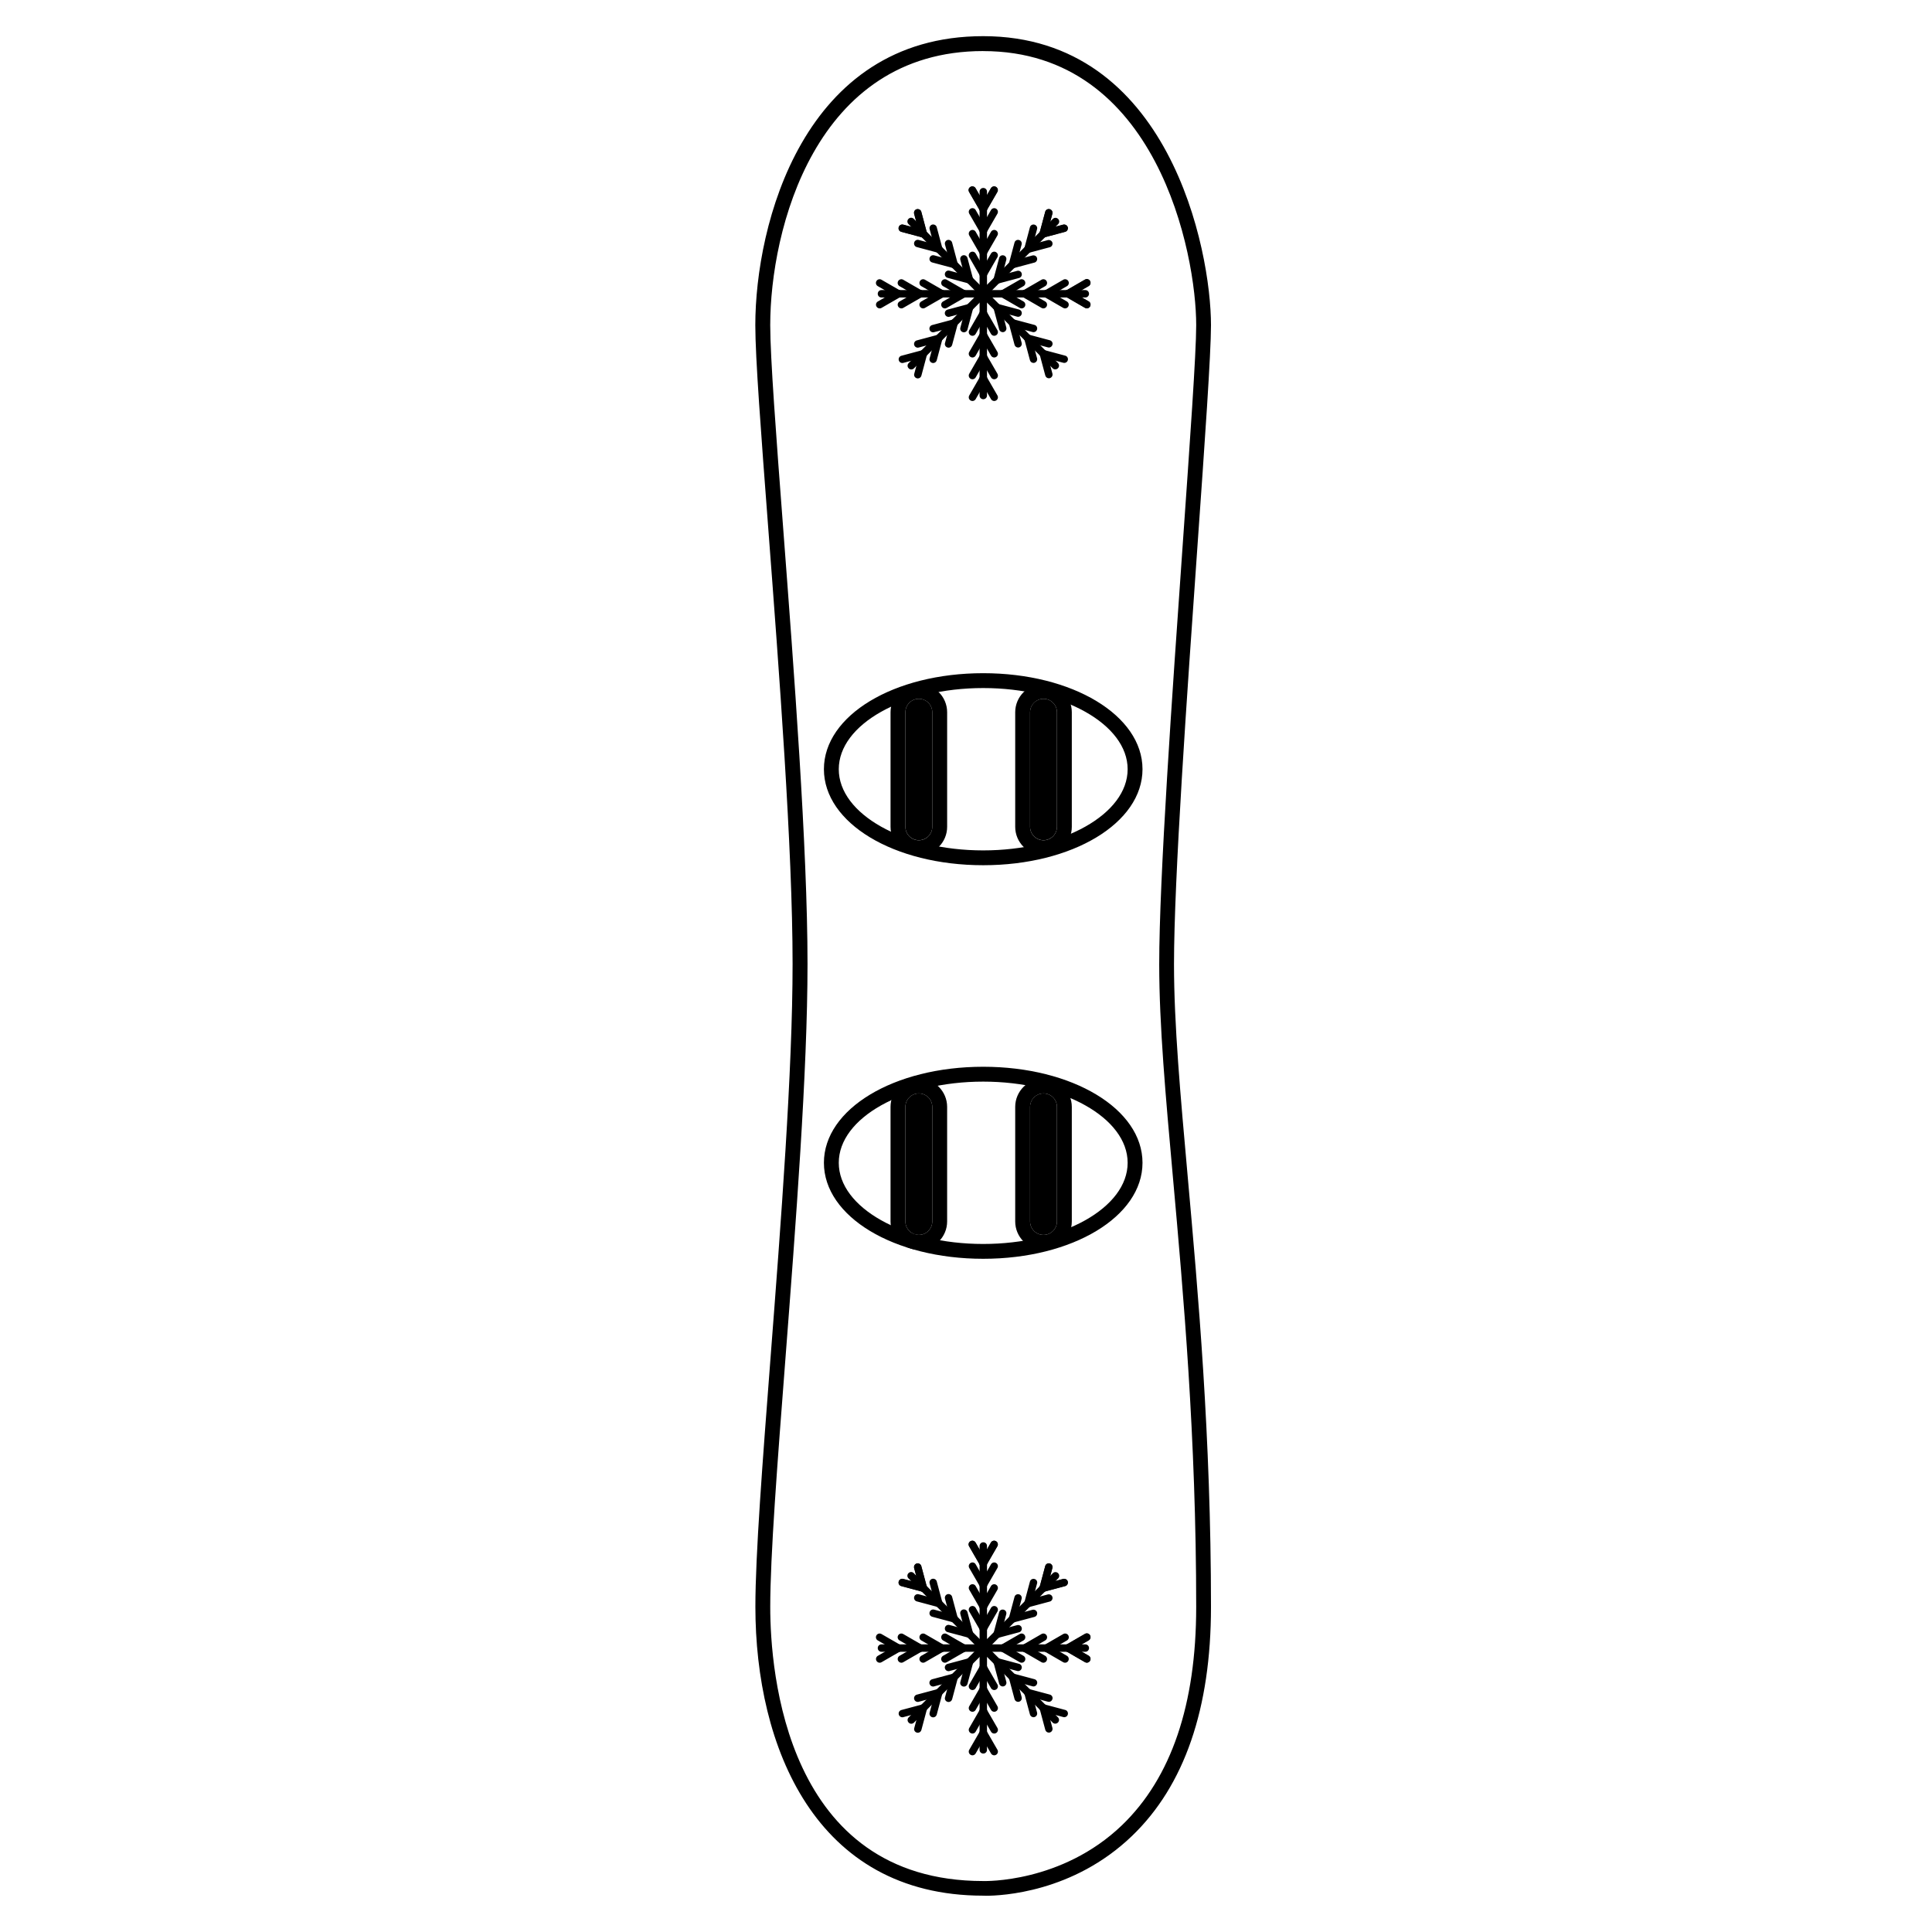 <?xml version="1.0" encoding="UTF-8"?>
<!-- Uploaded to: SVG Repo, www.svgrepo.com, Generator: SVG Repo Mixer Tools -->
<svg fill="#000000" width="800px" height="800px" version="1.1" viewBox="144 144 512 512" xmlns="http://www.w3.org/2000/svg">
 <g>
  <path d="m405.27 646.39c-0.375 0-0.629 0-0.746-0.02-44.496-0.02-60.34-39.559-60.34-76.574 0-13.656 1.871-38.023 4.035-66.223 2.734-35.562 5.824-75.848 5.824-104.15 0-30.484-3.582-77.617-6.453-115.48-1.91-25.211-3.426-45.105-3.426-53.785 0-26.488 12.613-76.574 60.379-76.574 49.297 0 60.379 56.699 60.379 76.574 0 7.617-1.652 31.211-3.582 58.527-2.773 39.32-6.219 88.246-6.219 110.86 0 15.805 1.691 34.598 3.641 56.363 2.734 30.602 6.16 68.684 6.16 113.91 0 26.961-7.047 47.391-20.918 60.715-15.609 15.016-34.621 15.863-38.734 15.863zm-0.711-488.86c-44.652 0-56.441 47.508-56.441 72.641 0 8.52 1.574 29.363 3.406 53.492 2.875 37.941 6.477 85.156 6.477 115.8 0 28.457-3.109 68.84-5.844 104.46-2.164 28.121-4.035 52.406-4.035 65.93 0 17.043 4.074 72.641 56.441 72.641h0.078c0.195 0 20.664 0.609 36.703-14.801 13.047-12.555 19.66-32 19.66-57.84 0-45.047-3.406-83.031-6.141-113.55-1.969-21.863-3.66-40.738-3.66-56.719 0-22.75 3.445-71.754 6.219-111.13 1.91-27.258 3.582-50.773 3.582-58.254 0.02-18.875-10.352-72.66-56.445-72.66z"/>
  <path d="m404.56 430.64c21.137 0 38.277 9.625 38.277 21.512 0 11.887-17.141 21.512-38.277 21.512s-38.277-9.625-38.277-21.512c0-11.887 17.145-21.512 38.277-21.512m0-3.938c-23.676 0-42.215 11.18-42.215 25.445 0 14.27 18.539 25.445 42.215 25.445s42.215-11.18 42.215-25.445c0-14.266-18.539-25.445-42.215-25.445z"/>
  <path d="m404.56 326.34c21.137 0 38.277 9.625 38.277 21.512 0 11.887-17.141 21.512-38.277 21.512s-38.277-9.625-38.277-21.512c0-11.887 17.145-21.512 38.277-21.512m0-3.938c-23.676 0-42.215 11.18-42.215 25.445 0 14.27 18.539 25.445 42.215 25.445s42.215-11.18 42.215-25.445-18.539-25.445-42.215-25.445z"/>
  <path d="m387.5 366.66c-1.969 0-3.562-1.594-3.562-3.562l0.004-30.348c0-1.969 1.594-3.562 3.562-3.562s3.562 1.594 3.562 3.562v30.367c-0.004 1.949-1.598 3.543-3.566 3.543z"/>
  <path d="m387.5 329.19c1.969 0 3.562 1.594 3.562 3.562v30.367c0 1.969-1.594 3.562-3.562 3.562s-3.562-1.594-3.562-3.562l0.004-30.371c0-1.965 1.594-3.559 3.559-3.559m0-3.938c-4.133 0-7.5 3.367-7.5 7.5v30.367c0 4.133 3.367 7.5 7.5 7.5s7.5-3.367 7.5-7.5v-30.371c0-4.133-3.367-7.496-7.5-7.496z"/>
  <path d="m420.54 366.66c-1.969 0-3.562-1.594-3.562-3.562v-30.348c0-1.969 1.594-3.562 3.562-3.562s3.562 1.594 3.562 3.562v30.367c0 1.949-1.594 3.543-3.562 3.543z"/>
  <path d="m420.54 329.19c1.969 0 3.562 1.594 3.562 3.562v30.367c0 1.969-1.594 3.562-3.562 3.562s-3.562-1.594-3.562-3.562v-30.371c0.023-1.965 1.617-3.559 3.562-3.559m0-3.938c-4.133 0-7.5 3.367-7.5 7.5v30.367c0 4.133 3.367 7.5 7.5 7.5 4.133 0 7.5-3.367 7.5-7.5v-30.371c0-4.133-3.367-7.496-7.5-7.496z"/>
  <path d="m387.5 471.26c-1.969 0-3.562-1.594-3.562-3.562v-30.367c0-1.969 1.594-3.562 3.562-3.562s3.562 1.594 3.562 3.562v30.367c0 1.965-1.594 3.562-3.562 3.562z"/>
  <path d="m387.5 433.77c1.969 0 3.562 1.594 3.562 3.562v30.367c0 1.969-1.594 3.562-3.562 3.562s-3.562-1.594-3.562-3.562v-30.367c0.004-1.969 1.598-3.562 3.562-3.562m0-3.938c-4.133 0-7.5 3.367-7.5 7.5v30.367c0 4.133 3.367 7.5 7.5 7.5s7.5-3.367 7.5-7.5v-30.367c0-4.133-3.367-7.5-7.5-7.5z"/>
  <path d="m420.54 471.26c-1.969 0-3.562-1.594-3.562-3.562v-30.367c0-1.969 1.594-3.562 3.562-3.562s3.562 1.594 3.562 3.562v30.367c0 1.965-1.594 3.562-3.562 3.562z"/>
  <path d="m420.54 433.77c1.969 0 3.562 1.594 3.562 3.562v30.367c0 1.969-1.594 3.562-3.562 3.562s-3.562-1.594-3.562-3.562v-30.367c0.023-1.969 1.617-3.562 3.562-3.562m0-3.938c-4.133 0-7.5 3.367-7.5 7.5v30.367c0 4.133 3.367 7.5 7.5 7.5 4.133 0 7.5-3.367 7.5-7.5v-30.367c0-4.133-3.367-7.5-7.5-7.5z"/>
  <path d="m431.62 222.84h-54.023c-0.551 0-0.984-0.434-0.984-0.984s0.434-0.984 0.984-0.984h54.023c0.551 0 0.984 0.434 0.984 0.984s-0.453 0.984-0.984 0.984z"/>
  <path d="m432.02 225.69c-0.156 0-0.336-0.039-0.492-0.137l-5.019-2.894c-0.473-0.277-0.629-0.867-0.355-1.34 0.277-0.473 0.867-0.629 1.34-0.355l5.019 2.894c0.473 0.277 0.629 0.867 0.355 1.34-0.18 0.316-0.516 0.492-0.848 0.492z"/>
  <path d="m427 222.8c-0.336 0-0.668-0.176-0.848-0.492-0.277-0.473-0.117-1.062 0.355-1.34l5.019-2.894c0.473-0.277 1.062-0.117 1.34 0.355 0.277 0.473 0.117 1.062-0.355 1.34l-5.019 2.894c-0.137 0.098-0.316 0.137-0.492 0.137z"/>
  <path d="m394.41 225.73c-0.336 0-0.668-0.176-0.848-0.492-0.277-0.473-0.117-1.062 0.355-1.34l5.019-2.894c0.473-0.277 1.062-0.117 1.34 0.355s0.117 1.062-0.355 1.34l-5.019 2.894c-0.16 0.098-0.316 0.137-0.492 0.137z"/>
  <path d="m399.43 222.86c-0.156 0-0.336-0.039-0.492-0.137l-5.019-2.894c-0.473-0.277-0.629-0.867-0.355-1.34 0.277-0.473 0.867-0.629 1.34-0.355l5.019 2.894c0.473 0.277 0.629 0.867 0.355 1.34-0.18 0.312-0.516 0.492-0.848 0.492z"/>
  <path d="m388.64 225.73c-0.336 0-0.668-0.176-0.848-0.492-0.277-0.473-0.117-1.062 0.355-1.34l5.019-2.894c0.473-0.277 1.062-0.117 1.34 0.355 0.277 0.473 0.117 1.062-0.355 1.34l-5.019 2.894c-0.16 0.098-0.316 0.137-0.492 0.137z"/>
  <path d="m393.66 222.86c-0.156 0-0.336-0.039-0.492-0.137l-5.019-2.894c-0.473-0.277-0.629-0.867-0.355-1.34 0.277-0.473 0.867-0.629 1.34-0.355l5.019 2.894c0.473 0.277 0.629 0.867 0.355 1.34-0.176 0.312-0.512 0.492-0.848 0.492z"/>
  <path d="m382.88 225.73c-0.336 0-0.668-0.176-0.848-0.492-0.277-0.473-0.117-1.062 0.355-1.34l5.019-2.894c0.473-0.277 1.062-0.117 1.34 0.355 0.277 0.473 0.117 1.062-0.355 1.34l-5.019 2.894c-0.156 0.098-0.312 0.137-0.492 0.137z"/>
  <path d="m387.89 222.86c-0.156 0-0.336-0.039-0.492-0.137l-5.019-2.894c-0.473-0.277-0.629-0.867-0.355-1.34 0.277-0.473 0.867-0.629 1.34-0.355l5.019 2.894c0.473 0.277 0.629 0.867 0.355 1.34-0.18 0.312-0.512 0.492-0.848 0.492z"/>
  <path d="m377.13 225.73c-0.336 0-0.668-0.176-0.848-0.492-0.277-0.473-0.117-1.062 0.355-1.34l5.019-2.894c0.473-0.277 1.062-0.117 1.34 0.355s0.117 1.062-0.355 1.34l-5.019 2.894c-0.156 0.098-0.332 0.137-0.492 0.137z"/>
  <path d="m382.13 222.86c-0.156 0-0.336-0.039-0.492-0.137l-5.019-2.894c-0.473-0.277-0.629-0.867-0.355-1.34 0.277-0.473 0.867-0.629 1.34-0.355l5.019 2.894c0.473 0.277 0.629 0.867 0.355 1.34-0.18 0.312-0.512 0.492-0.848 0.492z"/>
  <path d="m414.74 225.73c-0.156 0-0.336-0.039-0.492-0.137l-5.019-2.894c-0.473-0.277-0.629-0.867-0.355-1.34 0.277-0.473 0.867-0.629 1.34-0.355l5.019 2.894c0.473 0.277 0.629 0.867 0.355 1.34-0.18 0.316-0.512 0.492-0.848 0.492z"/>
  <path d="m409.72 222.86c-0.336 0-0.668-0.176-0.848-0.492-0.277-0.473-0.117-1.062 0.355-1.34l5.019-2.894c0.473-0.277 1.062-0.117 1.34 0.355 0.277 0.473 0.117 1.062-0.355 1.34l-5.019 2.894c-0.156 0.098-0.332 0.137-0.492 0.137z"/>
  <path d="m420.5 225.73c-0.156 0-0.336-0.039-0.492-0.137l-5.019-2.894c-0.473-0.277-0.629-0.867-0.355-1.34 0.277-0.473 0.887-0.629 1.34-0.355l5.019 2.894c0.473 0.277 0.629 0.867 0.355 1.34-0.176 0.316-0.512 0.492-0.848 0.492z"/>
  <path d="m415.49 222.86c-0.336 0-0.668-0.176-0.848-0.492-0.277-0.473-0.117-1.062 0.355-1.34l5.019-2.894c0.473-0.277 1.062-0.117 1.34 0.355 0.277 0.473 0.117 1.062-0.355 1.34l-5.019 2.894c-0.16 0.098-0.336 0.137-0.492 0.137z"/>
  <path d="m426.25 225.73c-0.156 0-0.336-0.039-0.492-0.137l-5.019-2.894c-0.473-0.277-0.629-0.867-0.355-1.34 0.277-0.473 0.867-0.629 1.34-0.355l5.019 2.894c0.473 0.277 0.629 0.867 0.355 1.34-0.176 0.316-0.492 0.492-0.848 0.492z"/>
  <path d="m421.25 222.86c-0.336 0-0.668-0.176-0.848-0.492-0.277-0.473-0.117-1.062 0.355-1.34l5.019-2.894c0.473-0.277 1.062-0.117 1.34 0.355 0.277 0.473 0.117 1.062-0.355 1.34l-5.019 2.894c-0.16 0.098-0.336 0.137-0.492 0.137z"/>
  <path d="m432.02 225.73c-0.156 0-0.336-0.039-0.492-0.137l-5.019-2.894c-0.473-0.277-0.629-0.867-0.355-1.34 0.277-0.473 0.867-0.629 1.34-0.355l5.019 2.894c0.473 0.277 0.629 0.867 0.355 1.34-0.18 0.316-0.516 0.492-0.848 0.492z"/>
  <path d="m427 222.86c-0.336 0-0.668-0.176-0.848-0.492-0.277-0.473-0.117-1.062 0.355-1.34l5.019-2.894c0.473-0.277 1.062-0.117 1.34 0.355 0.277 0.473 0.117 1.062-0.355 1.34l-5.019 2.894c-0.137 0.098-0.316 0.137-0.492 0.137z"/>
  <path d="m385.5 241.91c-0.254 0-0.512-0.098-0.688-0.297-0.395-0.395-0.395-1.004 0-1.398l38.199-38.199c0.395-0.395 1.004-0.395 1.398 0s0.395 1.004 0 1.398l-38.199 38.199c-0.199 0.195-0.457 0.297-0.711 0.297z"/>
  <path d="m420.41 206.94c-0.434 0-0.828-0.297-0.945-0.727-0.137-0.531 0.176-1.062 0.688-1.199l5.59-1.496c0.512-0.117 1.062 0.176 1.199 0.688 0.137 0.531-0.176 1.062-0.688 1.199l-5.59 1.496c-0.078 0.02-0.156 0.039-0.254 0.039z"/>
  <path d="m420.43 206.94c-0.078 0-0.176-0.02-0.254-0.039-0.531-0.137-0.828-0.688-0.688-1.199l1.496-5.59c0.137-0.531 0.668-0.828 1.199-0.688 0.531 0.137 0.828 0.688 0.688 1.199l-1.496 5.59c-0.117 0.449-0.512 0.727-0.945 0.727z"/>
  <path d="m399.45 232.07c-0.078 0-0.176-0.02-0.254-0.039-0.531-0.137-0.848-0.688-0.688-1.199l1.492-5.594c0.137-0.531 0.688-0.828 1.199-0.688 0.531 0.137 0.848 0.688 0.688 1.199l-1.496 5.59c-0.117 0.434-0.512 0.73-0.941 0.73z"/>
  <path d="m395.36 227.98c-0.434 0-0.828-0.297-0.945-0.727-0.137-0.531 0.176-1.062 0.688-1.199l5.59-1.496c0.512-0.137 1.062 0.176 1.199 0.688 0.137 0.531-0.176 1.062-0.688 1.199l-5.59 1.496c-0.078 0.039-0.156 0.039-0.254 0.039z"/>
  <path d="m395.38 236.14c-0.078 0-0.176-0.02-0.254-0.039-0.531-0.137-0.848-0.688-0.688-1.199l1.496-5.59c0.137-0.531 0.688-0.828 1.199-0.688 0.531 0.137 0.848 0.688 0.688 1.199l-1.496 5.59c-0.121 0.434-0.512 0.727-0.945 0.727z"/>
  <path d="m391.28 232.07c-0.434 0-0.828-0.297-0.945-0.727-0.137-0.531 0.176-1.062 0.688-1.199l5.59-1.496c0.531-0.137 1.062 0.176 1.199 0.688 0.137 0.531-0.176 1.062-0.688 1.199l-5.59 1.496c-0.078 0.02-0.156 0.039-0.254 0.039z"/>
  <path d="m391.3 240.21c-0.078 0-0.176-0.02-0.254-0.039-0.531-0.137-0.828-0.688-0.688-1.199l1.496-5.59c0.137-0.531 0.688-0.828 1.199-0.688 0.531 0.137 0.828 0.688 0.688 1.199l-1.496 5.59c-0.121 0.434-0.512 0.727-0.945 0.727z"/>
  <path d="m387.21 236.14c-0.434 0-0.828-0.297-0.945-0.727-0.137-0.531 0.176-1.062 0.688-1.199l5.59-1.496c0.531-0.137 1.062 0.176 1.199 0.688 0.137 0.531-0.176 1.062-0.688 1.199l-5.59 1.496c-0.078 0.02-0.156 0.039-0.254 0.039z"/>
  <path d="m387.23 244.29c-0.078 0-0.176-0.02-0.254-0.039-0.531-0.137-0.848-0.688-0.688-1.199l1.496-5.59c0.137-0.531 0.688-0.828 1.199-0.688 0.531 0.137 0.848 0.688 0.688 1.199l-1.496 5.59c-0.121 0.434-0.512 0.727-0.945 0.727z"/>
  <path d="m383.13 240.21c-0.434 0-0.828-0.297-0.945-0.727-0.137-0.531 0.176-1.062 0.688-1.199l5.59-1.496c0.531-0.137 1.062 0.176 1.199 0.688 0.137 0.531-0.176 1.062-0.688 1.199l-5.59 1.496c-0.078 0.02-0.156 0.039-0.254 0.039z"/>
  <path d="m408.23 219.2c-0.434 0-0.828-0.297-0.945-0.727-0.137-0.531 0.176-1.062 0.688-1.199l5.59-1.496c0.531-0.137 1.062 0.176 1.199 0.688 0.137 0.531-0.176 1.062-0.688 1.199l-5.59 1.496c-0.078 0.02-0.176 0.039-0.254 0.039z"/>
  <path d="m408.23 219.2c-0.078 0-0.176-0.02-0.254-0.039-0.531-0.137-0.828-0.688-0.688-1.199l1.496-5.59c0.137-0.531 0.668-0.828 1.199-0.688 0.531 0.137 0.828 0.688 0.688 1.199l-1.496 5.59c-0.102 0.449-0.496 0.727-0.945 0.727z"/>
  <path d="m412.3 215.12c-0.434 0-0.828-0.297-0.945-0.727-0.137-0.531 0.176-1.062 0.688-1.199l5.59-1.496c0.531-0.117 1.062 0.176 1.199 0.688 0.137 0.531-0.176 1.062-0.688 1.199l-5.59 1.496c-0.074 0.02-0.172 0.039-0.254 0.039z"/>
  <path d="m412.3 215.12c-0.078 0-0.176-0.02-0.254-0.039-0.531-0.137-0.828-0.688-0.688-1.199l1.496-5.59c0.137-0.531 0.668-0.828 1.199-0.688 0.531 0.137 0.828 0.688 0.688 1.199l-1.496 5.59c-0.098 0.449-0.492 0.727-0.945 0.727z"/>
  <path d="m416.37 211.05c-0.434 0-0.828-0.297-0.945-0.727-0.137-0.531 0.176-1.062 0.688-1.199l5.59-1.496c0.512-0.117 1.062 0.176 1.199 0.688 0.137 0.531-0.176 1.062-0.688 1.199l-5.59 1.496c-0.074 0.02-0.176 0.039-0.254 0.039z"/>
  <path d="m416.39 211.05c-0.078 0-0.176-0.02-0.254-0.039-0.531-0.137-0.848-0.688-0.688-1.199l1.496-5.59c0.137-0.531 0.688-0.828 1.199-0.688 0.531 0.137 0.848 0.688 0.688 1.199l-1.496 5.59c-0.117 0.449-0.512 0.727-0.945 0.727z"/>
  <path d="m420.45 206.98c-0.434 0-0.828-0.297-0.945-0.727-0.137-0.531 0.176-1.062 0.688-1.199l5.59-1.496c0.531-0.137 1.062 0.176 1.199 0.688 0.137 0.531-0.176 1.062-0.688 1.199l-5.59 1.496c-0.074 0.02-0.176 0.039-0.254 0.039z"/>
  <path d="m420.46 206.98c-0.078 0-0.176-0.02-0.254-0.039-0.531-0.137-0.828-0.688-0.688-1.199l1.496-5.59c0.137-0.531 0.668-0.828 1.199-0.688 0.531 0.137 0.828 0.688 0.688 1.199l-1.496 5.59c-0.117 0.449-0.512 0.727-0.945 0.727z"/>
  <path d="m423.65 241.89c-0.254 0-0.512-0.098-0.688-0.297l-38.199-38.199c-0.395-0.395-0.395-1.004 0-1.398 0.395-0.395 1.004-0.395 1.398 0l38.199 38.199c0.395 0.395 0.395 1.004 0 1.398-0.199 0.195-0.453 0.297-0.711 0.297z"/>
  <path d="m388.68 206.98c-0.434 0-0.828-0.297-0.945-0.727l-1.496-5.59c-0.137-0.531 0.176-1.062 0.688-1.199 0.531-0.117 1.062 0.176 1.199 0.688l1.496 5.59c0.137 0.531-0.176 1.062-0.688 1.199-0.078 0.039-0.176 0.039-0.254 0.039z"/>
  <path d="m388.68 206.98c-0.078 0-0.176-0.02-0.254-0.039l-5.59-1.496c-0.531-0.137-0.828-0.688-0.688-1.199 0.137-0.531 0.688-0.828 1.199-0.688l5.59 1.496c0.531 0.137 0.828 0.688 0.688 1.199-0.102 0.43-0.492 0.727-0.945 0.727z"/>
  <path d="m413.81 227.96c-0.078 0-0.176-0.02-0.254-0.039l-5.59-1.496c-0.531-0.137-0.828-0.688-0.688-1.199 0.137-0.531 0.668-0.828 1.199-0.688l5.59 1.496c0.531 0.137 0.828 0.688 0.688 1.199-0.117 0.43-0.512 0.727-0.945 0.727z"/>
  <path d="m409.74 232.03c-0.434 0-0.828-0.297-0.945-0.727l-1.496-5.59c-0.137-0.531 0.176-1.062 0.688-1.199 0.531-0.137 1.062 0.176 1.199 0.688l1.496 5.59c0.137 0.531-0.176 1.062-0.688 1.199-0.094 0.039-0.172 0.039-0.254 0.039z"/>
  <path d="m417.89 232.03c-0.078 0-0.176-0.02-0.254-0.039l-5.59-1.496c-0.531-0.137-0.828-0.688-0.688-1.199 0.137-0.531 0.688-0.828 1.199-0.688l5.59 1.496c0.531 0.137 0.828 0.688 0.688 1.199-0.117 0.434-0.512 0.727-0.945 0.727z"/>
  <path d="m413.81 236.1c-0.434 0-0.828-0.297-0.945-0.727l-1.496-5.59c-0.137-0.531 0.176-1.062 0.688-1.199 0.531-0.117 1.062 0.176 1.199 0.688l1.496 5.59c0.137 0.531-0.176 1.062-0.688 1.199-0.094 0.039-0.172 0.039-0.254 0.039z"/>
  <path d="m421.96 236.1c-0.078 0-0.176-0.02-0.254-0.039l-5.59-1.496c-0.531-0.137-0.848-0.688-0.688-1.199 0.137-0.531 0.688-0.828 1.199-0.688l5.59 1.496c0.531 0.137 0.848 0.688 0.688 1.199-0.117 0.434-0.512 0.727-0.945 0.727z"/>
  <path d="m417.89 240.18c-0.434 0-0.828-0.297-0.945-0.727l-1.496-5.59c-0.137-0.531 0.176-1.062 0.688-1.199 0.512-0.137 1.062 0.176 1.199 0.688l1.496 5.59c0.137 0.531-0.176 1.062-0.688 1.199-0.094 0.039-0.176 0.039-0.254 0.039z"/>
  <path d="m426.04 240.18c-0.078 0-0.176-0.02-0.254-0.039l-5.59-1.496c-0.531-0.137-0.828-0.688-0.688-1.199 0.137-0.531 0.688-0.828 1.199-0.688l5.59 1.496c0.531 0.137 0.828 0.688 0.688 1.199-0.098 0.434-0.512 0.727-0.945 0.727z"/>
  <path d="m421.96 244.25c-0.434 0-0.828-0.297-0.945-0.727l-1.496-5.59c-0.137-0.531 0.176-1.062 0.688-1.199 0.531-0.137 1.062 0.176 1.199 0.688l1.496 5.59c0.137 0.531-0.176 1.062-0.688 1.199-0.098 0.039-0.176 0.039-0.254 0.039z"/>
  <path d="m400.94 219.18c-0.434 0-0.828-0.297-0.945-0.727l-1.496-5.59c-0.137-0.531 0.176-1.062 0.688-1.199 0.512-0.137 1.062 0.176 1.199 0.688l1.496 5.59c0.137 0.531-0.176 1.062-0.688 1.199-0.074 0.02-0.172 0.039-0.254 0.039z"/>
  <path d="m400.96 219.16c-0.078 0-0.176-0.02-0.254-0.039l-5.59-1.496c-0.531-0.137-0.828-0.688-0.688-1.199 0.137-0.531 0.668-0.828 1.199-0.688l5.59 1.496c0.531 0.137 0.828 0.688 0.688 1.199-0.117 0.43-0.512 0.727-0.945 0.727z"/>
  <path d="m396.87 215.11c-0.434 0-0.828-0.297-0.945-0.727l-1.496-5.59c-0.137-0.531 0.176-1.062 0.688-1.199 0.512-0.117 1.062 0.176 1.199 0.688l1.496 5.59c0.137 0.531-0.176 1.062-0.688 1.199-0.078 0.02-0.176 0.039-0.254 0.039z"/>
  <path d="m396.89 215.09c-0.078 0-0.176-0.02-0.254-0.039l-5.59-1.496c-0.531-0.137-0.848-0.688-0.688-1.199 0.137-0.531 0.688-0.828 1.199-0.688l5.59 1.496c0.531 0.137 0.848 0.688 0.688 1.199-0.121 0.43-0.516 0.727-0.945 0.727z"/>
  <path d="m392.8 211.03c-0.434 0-0.828-0.297-0.945-0.727l-1.496-5.59c-0.137-0.531 0.176-1.062 0.688-1.199 0.531-0.117 1.062 0.176 1.199 0.688l1.496 5.59c0.137 0.531-0.176 1.062-0.688 1.199-0.078 0.02-0.176 0.039-0.254 0.039z"/>
  <path d="m392.8 211.01c-0.078 0-0.176-0.02-0.254-0.039l-5.59-1.496c-0.531-0.137-0.828-0.688-0.688-1.199 0.137-0.531 0.688-0.828 1.199-0.688l5.59 1.496c0.531 0.137 0.828 0.688 0.688 1.199-0.102 0.43-0.512 0.727-0.945 0.727z"/>
  <path d="m388.72 206.94c-0.434 0-0.828-0.297-0.945-0.727l-1.496-5.59c-0.137-0.531 0.176-1.062 0.688-1.199 0.512-0.117 1.062 0.176 1.199 0.688l1.496 5.59c0.137 0.531-0.176 1.062-0.688 1.199-0.098 0.039-0.176 0.039-0.254 0.039z"/>
  <path d="m388.72 206.94c-0.078 0-0.176-0.02-0.254-0.039l-5.59-1.496c-0.531-0.137-0.848-0.688-0.688-1.199 0.137-0.531 0.688-0.828 1.199-0.688l5.59 1.496c0.531 0.137 0.848 0.688 0.688 1.199-0.102 0.43-0.512 0.727-0.945 0.727z"/>
  <path d="m404.58 249.8c-0.551 0-0.984-0.434-0.984-0.984l0.004-54.023c0-0.551 0.434-0.984 0.984-0.984 0.551 0 0.984 0.434 0.984 0.984v54.023c-0.004 0.551-0.434 0.984-0.988 0.984z"/>
  <path d="m404.54 200.38c-0.156 0-0.336-0.039-0.492-0.137-0.473-0.277-0.629-0.867-0.355-1.34l2.894-5.019c0.277-0.473 0.867-0.629 1.34-0.355 0.473 0.277 0.629 0.867 0.355 1.34l-2.894 5.019c-0.176 0.316-0.512 0.492-0.848 0.492z"/>
  <path d="m404.54 200.38c-0.336 0-0.668-0.176-0.848-0.492l-2.894-5.019c-0.277-0.473-0.117-1.062 0.355-1.34s1.062-0.117 1.34 0.355l2.894 5.019c0.277 0.473 0.117 1.062-0.355 1.34-0.137 0.098-0.312 0.137-0.492 0.137z"/>
  <path d="m407.48 232.99c-0.336 0-0.668-0.176-0.848-0.492l-2.894-5.019c-0.277-0.473-0.117-1.062 0.355-1.34s1.062-0.117 1.34 0.355l2.894 5.019c0.277 0.473 0.117 1.062-0.355 1.34-0.156 0.078-0.316 0.137-0.492 0.137z"/>
  <path d="m401.71 232.99c-0.156 0-0.336-0.039-0.492-0.137-0.473-0.277-0.629-0.867-0.355-1.34l2.894-5.019c0.277-0.473 0.867-0.629 1.34-0.355 0.473 0.277 0.629 0.867 0.355 1.34l-2.894 5.019c-0.18 0.316-0.512 0.492-0.848 0.492z"/>
  <path d="m407.48 238.74c-0.336 0-0.668-0.176-0.848-0.492l-2.894-5.019c-0.277-0.473-0.117-1.062 0.355-1.34 0.473-0.277 1.062-0.117 1.34 0.355l2.894 5.019c0.277 0.473 0.117 1.062-0.355 1.34-0.156 0.098-0.316 0.137-0.492 0.137z"/>
  <path d="m401.71 238.74c-0.156 0-0.336-0.039-0.492-0.137-0.473-0.277-0.629-0.867-0.355-1.34l2.894-5.019c0.277-0.473 0.867-0.629 1.34-0.355 0.473 0.277 0.629 0.867 0.355 1.34l-2.894 5.019c-0.18 0.316-0.512 0.492-0.848 0.492z"/>
  <path d="m407.48 244.51c-0.336 0-0.668-0.176-0.848-0.492l-2.894-5.019c-0.277-0.473-0.117-1.062 0.355-1.34s1.062-0.117 1.34 0.355l2.894 5.019c0.277 0.473 0.117 1.062-0.355 1.34-0.156 0.098-0.316 0.137-0.492 0.137z"/>
  <path d="m401.71 244.51c-0.156 0-0.336-0.039-0.492-0.137-0.473-0.277-0.629-0.867-0.355-1.34l2.894-5.019c0.277-0.473 0.867-0.629 1.34-0.355 0.473 0.277 0.629 0.867 0.355 1.34l-2.894 5.019c-0.18 0.312-0.512 0.492-0.848 0.492z"/>
  <path d="m407.48 250.27c-0.336 0-0.668-0.176-0.848-0.492l-2.894-5.019c-0.277-0.473-0.117-1.062 0.355-1.34s1.062-0.117 1.34 0.355l2.894 5.019c0.277 0.473 0.117 1.062-0.355 1.34-0.156 0.098-0.316 0.137-0.492 0.137z"/>
  <path d="m401.71 250.27c-0.156 0-0.336-0.039-0.492-0.137-0.473-0.277-0.629-0.867-0.355-1.34l2.894-5.019c0.277-0.473 0.867-0.629 1.34-0.355 0.473 0.277 0.629 0.867 0.355 1.34l-2.894 5.019c-0.18 0.312-0.512 0.492-0.848 0.492z"/>
  <path d="m404.58 217.68c-0.156 0-0.336-0.039-0.492-0.137-0.473-0.277-0.629-0.867-0.355-1.34l2.894-5.019c0.277-0.473 0.887-0.629 1.34-0.355 0.473 0.277 0.629 0.867 0.355 1.34l-2.894 5.019c-0.176 0.312-0.512 0.492-0.848 0.492z"/>
  <path d="m404.61 217.68c-0.336 0-0.668-0.176-0.848-0.492l-2.894-5.019c-0.277-0.473-0.117-1.062 0.355-1.34 0.473-0.277 1.082-0.117 1.34 0.355l2.894 5.019c0.277 0.473 0.117 1.062-0.355 1.34-0.16 0.098-0.336 0.137-0.492 0.137z"/>
  <path d="m404.58 211.92c-0.156 0-0.336-0.039-0.492-0.137-0.473-0.277-0.629-0.867-0.355-1.34l2.894-5.019c0.277-0.473 0.887-0.629 1.34-0.355 0.473 0.277 0.629 0.867 0.355 1.34l-2.894 5.019c-0.176 0.312-0.512 0.492-0.848 0.492z"/>
  <path d="m404.61 211.92c-0.336 0-0.668-0.176-0.848-0.492l-2.894-5.019c-0.277-0.473-0.117-1.062 0.355-1.34s1.082-0.117 1.34 0.355l2.894 5.019c0.277 0.473 0.117 1.062-0.355 1.34-0.16 0.094-0.336 0.137-0.492 0.137z"/>
  <path d="m404.58 206.15c-0.156 0-0.336-0.039-0.492-0.137-0.473-0.277-0.629-0.867-0.355-1.34l2.894-5.019c0.277-0.473 0.887-0.629 1.34-0.355 0.473 0.277 0.629 0.867 0.355 1.34l-2.894 5.019c-0.176 0.316-0.512 0.492-0.848 0.492z"/>
  <path d="m404.61 206.15c-0.336 0-0.668-0.176-0.848-0.492l-2.894-5.019c-0.277-0.473-0.117-1.062 0.355-1.34s1.082-0.117 1.34 0.355l2.894 5.019c0.277 0.473 0.117 1.062-0.355 1.34-0.16 0.098-0.336 0.137-0.492 0.137z"/>
  <path d="m404.58 200.38c-0.156 0-0.336-0.039-0.492-0.137-0.473-0.277-0.629-0.867-0.355-1.34l2.894-5.019c0.277-0.473 0.887-0.629 1.34-0.355 0.473 0.277 0.629 0.867 0.355 1.34l-2.894 5.019c-0.176 0.316-0.512 0.492-0.848 0.492z"/>
  <path d="m404.61 200.38c-0.336 0-0.668-0.176-0.848-0.492l-2.894-5.019c-0.277-0.473-0.117-1.062 0.355-1.34s1.082-0.117 1.34 0.355l2.894 5.019c0.277 0.473 0.117 1.062-0.355 1.34-0.16 0.098-0.336 0.137-0.492 0.137z"/>
  <path d="m431.62 581.74h-54.023c-0.551 0-0.984-0.434-0.984-0.984 0-0.551 0.434-0.984 0.984-0.984h54.023c0.551 0 0.984 0.434 0.984 0.984 0 0.555-0.453 0.984-0.984 0.984z"/>
  <path d="m432.02 584.6c-0.156 0-0.336-0.039-0.492-0.137l-5.019-2.894c-0.473-0.277-0.629-0.867-0.355-1.34 0.277-0.473 0.867-0.629 1.34-0.355l5.019 2.894c0.473 0.277 0.629 0.867 0.355 1.34-0.18 0.316-0.516 0.492-0.848 0.492z"/>
  <path d="m427 581.7c-0.336 0-0.668-0.176-0.848-0.492-0.277-0.473-0.117-1.062 0.355-1.34l5.019-2.894c0.473-0.277 1.062-0.117 1.34 0.355 0.277 0.473 0.117 1.062-0.355 1.34l-5.019 2.894c-0.137 0.098-0.316 0.137-0.492 0.137z"/>
  <path d="m394.41 584.64c-0.336 0-0.668-0.176-0.848-0.492-0.277-0.473-0.117-1.062 0.355-1.34l5.019-2.894c0.473-0.277 1.062-0.117 1.34 0.355s0.117 1.062-0.355 1.34l-5.019 2.894c-0.16 0.098-0.316 0.137-0.492 0.137z"/>
  <path d="m399.43 581.76c-0.156 0-0.336-0.039-0.492-0.137l-5.019-2.894c-0.473-0.277-0.629-0.867-0.355-1.34 0.277-0.473 0.867-0.629 1.34-0.355l5.019 2.894c0.473 0.277 0.629 0.867 0.355 1.34-0.18 0.316-0.516 0.492-0.848 0.492z"/>
  <path d="m388.64 584.64c-0.336 0-0.668-0.176-0.848-0.492-0.277-0.473-0.117-1.062 0.355-1.34l5.019-2.894c0.473-0.277 1.062-0.117 1.34 0.355 0.277 0.473 0.117 1.062-0.355 1.34l-5.019 2.894c-0.16 0.098-0.316 0.137-0.492 0.137z"/>
  <path d="m393.66 581.76c-0.156 0-0.336-0.039-0.492-0.137l-5.019-2.894c-0.473-0.277-0.629-0.867-0.355-1.34 0.277-0.473 0.867-0.629 1.34-0.355l5.019 2.894c0.473 0.277 0.629 0.867 0.355 1.34-0.176 0.316-0.512 0.492-0.848 0.492z"/>
  <path d="m382.88 584.64c-0.336 0-0.668-0.176-0.848-0.492-0.277-0.473-0.117-1.062 0.355-1.34l5.019-2.894c0.473-0.277 1.062-0.117 1.34 0.355 0.277 0.473 0.117 1.062-0.355 1.34l-5.019 2.894c-0.156 0.098-0.312 0.137-0.492 0.137z"/>
  <path d="m387.89 581.76c-0.156 0-0.336-0.039-0.492-0.137l-5.019-2.894c-0.473-0.277-0.629-0.867-0.355-1.34 0.277-0.473 0.867-0.629 1.34-0.355l5.019 2.894c0.473 0.277 0.629 0.867 0.355 1.34-0.18 0.316-0.512 0.492-0.848 0.492z"/>
  <path d="m377.13 584.64c-0.336 0-0.668-0.176-0.848-0.492-0.277-0.473-0.117-1.062 0.355-1.34l5.019-2.894c0.473-0.277 1.062-0.117 1.34 0.355s0.117 1.062-0.355 1.34l-5.019 2.894c-0.156 0.098-0.332 0.137-0.492 0.137z"/>
  <path d="m382.13 581.76c-0.156 0-0.336-0.039-0.492-0.137l-5.019-2.894c-0.473-0.277-0.629-0.867-0.355-1.34 0.277-0.473 0.867-0.629 1.34-0.355l5.019 2.894c0.473 0.277 0.629 0.867 0.355 1.34-0.18 0.316-0.512 0.492-0.848 0.492z"/>
  <path d="m414.74 584.64c-0.156 0-0.336-0.039-0.492-0.137l-5.019-2.894c-0.473-0.277-0.629-0.867-0.355-1.34 0.277-0.473 0.867-0.629 1.34-0.355l5.019 2.894c0.473 0.277 0.629 0.867 0.355 1.34-0.18 0.316-0.512 0.492-0.848 0.492z"/>
  <path d="m409.72 581.76c-0.336 0-0.668-0.176-0.848-0.492-0.277-0.473-0.117-1.062 0.355-1.34l5.019-2.894c0.473-0.277 1.062-0.117 1.34 0.355 0.277 0.473 0.117 1.062-0.355 1.34l-5.019 2.894c-0.156 0.098-0.332 0.137-0.492 0.137z"/>
  <path d="m420.5 584.64c-0.156 0-0.336-0.039-0.492-0.137l-5.019-2.894c-0.473-0.277-0.629-0.867-0.355-1.34 0.277-0.473 0.887-0.629 1.34-0.355l5.019 2.894c0.473 0.277 0.629 0.867 0.355 1.34-0.176 0.316-0.512 0.492-0.848 0.492z"/>
  <path d="m415.49 581.76c-0.336 0-0.668-0.176-0.848-0.492-0.277-0.473-0.117-1.062 0.355-1.34l5.019-2.894c0.473-0.277 1.062-0.117 1.34 0.355 0.277 0.473 0.117 1.062-0.355 1.34l-5.019 2.894c-0.16 0.098-0.336 0.137-0.492 0.137z"/>
  <path d="m426.25 584.64c-0.156 0-0.336-0.039-0.492-0.137l-5.019-2.894c-0.473-0.277-0.629-0.867-0.355-1.34 0.277-0.473 0.867-0.629 1.34-0.355l5.019 2.894c0.473 0.277 0.629 0.867 0.355 1.34-0.176 0.316-0.492 0.492-0.848 0.492z"/>
  <path d="m421.25 581.76c-0.336 0-0.668-0.176-0.848-0.492-0.277-0.473-0.117-1.062 0.355-1.34l5.019-2.894c0.473-0.277 1.062-0.117 1.34 0.355s0.117 1.062-0.355 1.34l-5.019 2.894c-0.16 0.098-0.336 0.137-0.492 0.137z"/>
  <path d="m432.02 584.64c-0.156 0-0.336-0.039-0.492-0.137l-5.019-2.894c-0.473-0.277-0.629-0.867-0.355-1.34 0.277-0.473 0.867-0.629 1.34-0.355l5.019 2.894c0.473 0.277 0.629 0.867 0.355 1.34-0.18 0.316-0.516 0.492-0.848 0.492z"/>
  <path d="m427 581.76c-0.336 0-0.668-0.176-0.848-0.492-0.277-0.473-0.117-1.062 0.355-1.34l5.019-2.894c0.473-0.277 1.062-0.117 1.34 0.355 0.277 0.473 0.117 1.062-0.355 1.34l-5.019 2.894c-0.137 0.098-0.316 0.137-0.492 0.137z"/>
  <path d="m385.5 600.81c-0.254 0-0.512-0.098-0.688-0.297-0.395-0.395-0.395-1.004 0-1.398l38.199-38.199c0.395-0.395 1.004-0.395 1.398 0s0.395 1.004 0 1.398l-38.199 38.199c-0.199 0.199-0.457 0.297-0.711 0.297z"/>
  <path d="m420.41 565.84c-0.434 0-0.828-0.297-0.945-0.727-0.137-0.531 0.176-1.062 0.688-1.199l5.59-1.496c0.531-0.117 1.062 0.176 1.199 0.688 0.137 0.531-0.176 1.062-0.688 1.199l-5.59 1.496c-0.078 0.02-0.156 0.039-0.254 0.039z"/>
  <path d="m420.43 565.84c-0.078 0-0.176-0.02-0.254-0.039-0.531-0.137-0.828-0.688-0.688-1.199l1.496-5.59c0.137-0.531 0.668-0.828 1.199-0.688 0.531 0.137 0.828 0.688 0.688 1.199l-1.496 5.59c-0.117 0.449-0.512 0.727-0.945 0.727z"/>
  <path d="m399.45 590.97c-0.078 0-0.176-0.02-0.254-0.039-0.531-0.137-0.848-0.688-0.688-1.199l1.496-5.59c0.137-0.531 0.688-0.828 1.199-0.688 0.531 0.137 0.848 0.688 0.688 1.199l-1.496 5.59c-0.121 0.434-0.516 0.727-0.945 0.727z"/>
  <path d="m395.36 586.88c-0.434 0-0.828-0.297-0.945-0.727-0.137-0.531 0.176-1.062 0.688-1.199l5.59-1.496c0.512-0.137 1.062 0.176 1.199 0.688 0.137 0.531-0.176 1.062-0.688 1.199l-5.59 1.496c-0.078 0.039-0.156 0.039-0.254 0.039z"/>
  <path d="m395.38 595.05c-0.078 0-0.176-0.02-0.254-0.039-0.531-0.137-0.848-0.688-0.688-1.199l1.496-5.59c0.137-0.531 0.688-0.828 1.199-0.688 0.531 0.137 0.848 0.688 0.688 1.199l-1.496 5.59c-0.121 0.434-0.512 0.727-0.945 0.727z"/>
  <path d="m391.28 590.95c-0.434 0-0.828-0.297-0.945-0.727-0.137-0.531 0.176-1.062 0.688-1.199l5.59-1.496c0.531-0.137 1.062 0.176 1.199 0.688 0.137 0.531-0.176 1.062-0.688 1.199l-5.59 1.496c-0.078 0.039-0.156 0.039-0.254 0.039z"/>
  <path d="m391.3 599.12c-0.078 0-0.176-0.02-0.254-0.039-0.531-0.137-0.828-0.688-0.688-1.199l1.496-5.59c0.137-0.531 0.688-0.828 1.199-0.688 0.531 0.137 0.828 0.688 0.688 1.199l-1.496 5.59c-0.121 0.43-0.512 0.727-0.945 0.727z"/>
  <path d="m387.21 595.03c-0.434 0-0.828-0.297-0.945-0.727-0.137-0.531 0.176-1.062 0.688-1.199l5.59-1.496c0.531-0.137 1.062 0.176 1.199 0.688 0.137 0.531-0.176 1.062-0.688 1.199l-5.59 1.496c-0.078 0.039-0.156 0.039-0.254 0.039z"/>
  <path d="m387.23 603.2c-0.078 0-0.176-0.02-0.254-0.039-0.531-0.137-0.848-0.688-0.688-1.199l1.496-5.59c0.137-0.531 0.688-0.828 1.199-0.688 0.531 0.137 0.848 0.688 0.688 1.199l-1.496 5.59c-0.121 0.43-0.512 0.727-0.945 0.727z"/>
  <path d="m383.13 599.1c-0.434 0-0.828-0.297-0.945-0.727-0.137-0.531 0.176-1.062 0.688-1.199l5.59-1.496c0.531-0.137 1.062 0.176 1.199 0.688 0.137 0.531-0.176 1.062-0.688 1.199l-5.59 1.496c-0.078 0.039-0.156 0.039-0.254 0.039z"/>
  <path d="m408.23 578.1c-0.434 0-0.828-0.297-0.945-0.727-0.137-0.531 0.176-1.062 0.688-1.199l5.59-1.496c0.531-0.137 1.062 0.176 1.199 0.688 0.137 0.531-0.176 1.062-0.688 1.199l-5.59 1.496c-0.078 0.02-0.176 0.039-0.254 0.039z"/>
  <path d="m408.23 578.1c-0.078 0-0.176-0.02-0.254-0.039-0.531-0.137-0.828-0.688-0.688-1.199l1.496-5.59c0.137-0.531 0.668-0.828 1.199-0.688 0.531 0.137 0.828 0.688 0.688 1.199l-1.496 5.59c-0.102 0.453-0.496 0.727-0.945 0.727z"/>
  <path d="m412.3 574.03c-0.434 0-0.828-0.297-0.945-0.727-0.137-0.531 0.176-1.062 0.688-1.199l5.59-1.496c0.531-0.117 1.062 0.176 1.199 0.688 0.137 0.531-0.176 1.062-0.688 1.199l-5.59 1.496c-0.074 0.02-0.172 0.039-0.254 0.039z"/>
  <path d="m412.3 574.03c-0.078 0-0.176-0.02-0.254-0.039-0.531-0.137-0.828-0.688-0.688-1.199l1.496-5.59c0.137-0.531 0.668-0.828 1.199-0.688 0.531 0.137 0.828 0.688 0.688 1.199l-1.496 5.59c-0.098 0.453-0.492 0.727-0.945 0.727z"/>
  <path d="m416.37 569.96c-0.434 0-0.828-0.297-0.945-0.727-0.137-0.531 0.176-1.062 0.688-1.199l5.59-1.496c0.531-0.117 1.062 0.176 1.199 0.688 0.137 0.531-0.176 1.062-0.688 1.199l-5.59 1.496c-0.074 0.02-0.176 0.039-0.254 0.039z"/>
  <path d="m416.39 569.96c-0.078 0-0.176-0.02-0.254-0.039-0.531-0.137-0.848-0.688-0.688-1.199l1.496-5.59c0.137-0.531 0.688-0.828 1.199-0.688 0.531 0.137 0.848 0.688 0.688 1.199l-1.496 5.59c-0.117 0.43-0.512 0.727-0.945 0.727z"/>
  <path d="m420.45 565.88c-0.434 0-0.828-0.297-0.945-0.727-0.137-0.531 0.176-1.062 0.688-1.199l5.59-1.496c0.531-0.137 1.062 0.176 1.199 0.688 0.137 0.531-0.176 1.062-0.688 1.199l-5.59 1.496c-0.074 0.02-0.176 0.039-0.254 0.039z"/>
  <path d="m420.46 565.88c-0.078 0-0.176-0.02-0.254-0.039-0.531-0.137-0.828-0.688-0.688-1.199l1.496-5.59c0.137-0.531 0.668-0.828 1.199-0.688 0.531 0.137 0.828 0.688 0.688 1.199l-1.496 5.59c-0.117 0.43-0.512 0.727-0.945 0.727z"/>
  <path d="m423.65 600.79c-0.254 0-0.512-0.098-0.688-0.297l-38.199-38.199c-0.395-0.395-0.395-1.004 0-1.398 0.395-0.395 1.004-0.395 1.398 0l38.199 38.199c0.395 0.395 0.395 1.004 0 1.398-0.199 0.199-0.453 0.297-0.711 0.297z"/>
  <path d="m388.68 565.88c-0.434 0-0.828-0.297-0.945-0.727l-1.496-5.59c-0.137-0.531 0.176-1.062 0.688-1.199 0.531-0.117 1.062 0.176 1.199 0.688l1.496 5.59c0.137 0.531-0.176 1.062-0.688 1.199-0.078 0.039-0.176 0.039-0.254 0.039z"/>
  <path d="m388.68 565.88c-0.078 0-0.176-0.02-0.254-0.039l-5.59-1.496c-0.531-0.137-0.848-0.688-0.688-1.199 0.137-0.531 0.688-0.828 1.199-0.688l5.59 1.496c0.531 0.137 0.848 0.688 0.688 1.199-0.102 0.43-0.492 0.727-0.945 0.727z"/>
  <path d="m413.81 586.86c-0.078 0-0.176-0.02-0.254-0.039l-5.59-1.496c-0.531-0.137-0.828-0.688-0.688-1.199 0.137-0.531 0.668-0.828 1.199-0.688l5.59 1.496c0.531 0.137 0.828 0.688 0.688 1.199-0.117 0.434-0.512 0.727-0.945 0.727z"/>
  <path d="m409.74 590.93c-0.434 0-0.828-0.297-0.945-0.727l-1.496-5.59c-0.137-0.531 0.176-1.062 0.688-1.199 0.531-0.137 1.062 0.176 1.199 0.688l1.496 5.59c0.137 0.531-0.176 1.062-0.688 1.199-0.094 0.02-0.172 0.039-0.254 0.039z"/>
  <path d="m417.89 590.93c-0.078 0-0.176-0.02-0.254-0.039l-5.59-1.496c-0.531-0.137-0.848-0.688-0.688-1.199 0.137-0.531 0.688-0.828 1.199-0.688l5.59 1.496c0.531 0.137 0.848 0.688 0.688 1.199-0.117 0.434-0.512 0.727-0.945 0.727z"/>
  <path d="m413.81 595.01c-0.434 0-0.828-0.297-0.945-0.727l-1.496-5.59c-0.137-0.531 0.176-1.062 0.688-1.199 0.531-0.117 1.062 0.176 1.199 0.688l1.496 5.59c0.137 0.531-0.176 1.062-0.688 1.199-0.094 0.02-0.172 0.039-0.254 0.039z"/>
  <path d="m421.96 595.01c-0.078 0-0.176-0.02-0.254-0.039l-5.59-1.496c-0.531-0.137-0.848-0.688-0.688-1.199 0.137-0.531 0.688-0.828 1.199-0.688l5.59 1.496c0.531 0.137 0.848 0.688 0.688 1.199-0.117 0.434-0.512 0.727-0.945 0.727z"/>
  <path d="m417.89 599.08c-0.434 0-0.828-0.297-0.945-0.727l-1.496-5.59c-0.137-0.531 0.176-1.062 0.688-1.199 0.512-0.117 1.062 0.176 1.199 0.688l1.496 5.59c0.137 0.531-0.176 1.062-0.688 1.199-0.094 0.039-0.176 0.039-0.254 0.039z"/>
  <path d="m426.04 599.08c-0.078 0-0.176-0.02-0.254-0.039l-5.59-1.496c-0.531-0.137-0.828-0.688-0.688-1.199 0.137-0.531 0.688-0.828 1.199-0.688l5.59 1.496c0.531 0.137 0.828 0.688 0.688 1.199-0.098 0.43-0.512 0.727-0.945 0.727z"/>
  <path d="m421.96 603.16c-0.434 0-0.828-0.297-0.945-0.727l-1.496-5.59c-0.137-0.531 0.176-1.062 0.688-1.199 0.531-0.117 1.062 0.176 1.199 0.688l1.496 5.59c0.137 0.531-0.176 1.062-0.688 1.199-0.098 0.039-0.176 0.039-0.254 0.039z"/>
  <path d="m400.94 578.06c-0.434 0-0.828-0.297-0.945-0.727l-1.496-5.59c-0.137-0.531 0.176-1.062 0.688-1.199s1.062 0.176 1.199 0.688l1.496 5.59c0.137 0.531-0.176 1.062-0.688 1.199-0.074 0.039-0.172 0.039-0.254 0.039z"/>
  <path d="m400.96 578.06c-0.078 0-0.176-0.02-0.254-0.039l-5.59-1.496c-0.531-0.137-0.828-0.688-0.688-1.199 0.137-0.531 0.668-0.828 1.199-0.688l5.59 1.496c0.531 0.137 0.828 0.688 0.688 1.199-0.117 0.434-0.512 0.727-0.945 0.727z"/>
  <path d="m396.87 573.99c-0.434 0-0.828-0.297-0.945-0.727l-1.496-5.59c-0.137-0.531 0.176-1.062 0.688-1.199 0.512-0.137 1.062 0.176 1.199 0.688l1.496 5.59c0.137 0.531-0.176 1.062-0.688 1.199-0.078 0.039-0.176 0.039-0.254 0.039z"/>
  <path d="m396.89 573.99c-0.078 0-0.176-0.02-0.254-0.039l-5.59-1.496c-0.531-0.137-0.848-0.688-0.688-1.199 0.137-0.531 0.688-0.828 1.199-0.688l5.59 1.496c0.531 0.137 0.848 0.688 0.688 1.199-0.121 0.434-0.516 0.727-0.945 0.727z"/>
  <path d="m392.8 569.92c-0.434 0-0.828-0.297-0.945-0.727l-1.496-5.59c-0.137-0.531 0.176-1.062 0.688-1.199 0.531-0.117 1.062 0.176 1.199 0.688l1.496 5.59c0.137 0.531-0.176 1.062-0.688 1.199-0.078 0.039-0.176 0.039-0.254 0.039z"/>
  <path d="m392.8 569.92c-0.078 0-0.176-0.02-0.254-0.039l-5.59-1.496c-0.531-0.137-0.828-0.688-0.688-1.199 0.137-0.531 0.688-0.828 1.199-0.688l5.59 1.496c0.531 0.137 0.828 0.688 0.688 1.199-0.102 0.43-0.512 0.727-0.945 0.727z"/>
  <path d="m388.72 565.84c-0.434 0-0.828-0.297-0.945-0.727l-1.496-5.59c-0.137-0.531 0.176-1.062 0.688-1.199s1.062 0.176 1.199 0.688l1.496 5.59c0.137 0.531-0.176 1.062-0.688 1.199-0.098 0.039-0.176 0.039-0.254 0.039z"/>
  <path d="m388.72 565.84c-0.078 0-0.176-0.02-0.254-0.039l-5.59-1.496c-0.531-0.137-0.828-0.688-0.688-1.199 0.137-0.531 0.668-0.828 1.199-0.688l5.59 1.496c0.531 0.137 0.828 0.688 0.688 1.199-0.102 0.43-0.512 0.727-0.945 0.727z"/>
  <path d="m404.58 608.71c-0.551 0-0.984-0.434-0.984-0.984l0.004-54.023c0-0.551 0.434-0.984 0.984-0.984 0.551 0 0.984 0.434 0.984 0.984v54.023c-0.004 0.551-0.434 0.984-0.988 0.984z"/>
  <path d="m404.54 559.29c-0.156 0-0.336-0.039-0.492-0.137-0.473-0.277-0.629-0.867-0.355-1.34l2.894-5.019c0.277-0.473 0.867-0.629 1.34-0.355 0.473 0.277 0.629 0.867 0.355 1.34l-2.894 5.019c-0.176 0.316-0.512 0.492-0.848 0.492z"/>
  <path d="m404.54 559.29c-0.336 0-0.668-0.176-0.848-0.492l-2.894-5.019c-0.277-0.473-0.117-1.062 0.355-1.34s1.082-0.117 1.34 0.355l2.894 5.019c0.277 0.473 0.117 1.062-0.355 1.34-0.137 0.098-0.312 0.137-0.492 0.137z"/>
  <path d="m407.48 591.88c-0.336 0-0.668-0.176-0.848-0.492l-2.894-5.019c-0.277-0.473-0.117-1.062 0.355-1.34s1.062-0.117 1.34 0.355l2.894 5.019c0.277 0.473 0.117 1.062-0.355 1.34-0.156 0.098-0.316 0.137-0.492 0.137z"/>
  <path d="m401.71 591.88c-0.156 0-0.336-0.039-0.492-0.137-0.473-0.277-0.629-0.867-0.355-1.34l2.894-5.019c0.277-0.473 0.867-0.629 1.34-0.355 0.473 0.277 0.629 0.867 0.355 1.34l-2.894 5.019c-0.18 0.316-0.512 0.492-0.848 0.492z"/>
  <path d="m407.48 597.64c-0.336 0-0.668-0.176-0.848-0.492l-2.894-5.019c-0.277-0.473-0.117-1.062 0.355-1.34 0.473-0.277 1.062-0.117 1.34 0.355l2.894 5.019c0.277 0.473 0.117 1.062-0.355 1.34-0.156 0.098-0.316 0.137-0.492 0.137z"/>
  <path d="m401.71 597.64c-0.156 0-0.336-0.039-0.492-0.137-0.473-0.277-0.629-0.867-0.355-1.34l2.894-5.019c0.277-0.473 0.867-0.629 1.34-0.355 0.473 0.277 0.629 0.867 0.355 1.34l-2.894 5.019c-0.18 0.316-0.512 0.492-0.848 0.492z"/>
  <path d="m407.48 603.41c-0.336 0-0.668-0.176-0.848-0.492l-2.894-5.019c-0.277-0.473-0.117-1.062 0.355-1.34s1.062-0.117 1.34 0.355l2.894 5.019c0.277 0.473 0.117 1.062-0.355 1.34-0.156 0.098-0.316 0.137-0.492 0.137z"/>
  <path d="m401.71 603.41c-0.156 0-0.336-0.039-0.492-0.137-0.473-0.277-0.629-0.867-0.355-1.34l2.894-5.019c0.277-0.473 0.867-0.629 1.34-0.355 0.473 0.277 0.629 0.867 0.355 1.34l-2.894 5.019c-0.18 0.316-0.512 0.492-0.848 0.492z"/>
  <path d="m407.48 609.18c-0.336 0-0.668-0.176-0.848-0.492l-2.894-5.019c-0.277-0.473-0.117-1.062 0.355-1.34s1.062-0.117 1.34 0.355l2.894 5.019c0.277 0.473 0.117 1.062-0.355 1.34-0.156 0.094-0.316 0.137-0.492 0.137z"/>
  <path d="m401.71 609.18c-0.156 0-0.336-0.039-0.492-0.137-0.473-0.277-0.629-0.867-0.355-1.34l2.894-5.019c0.277-0.473 0.867-0.629 1.34-0.355 0.473 0.277 0.629 0.867 0.355 1.34l-2.894 5.019c-0.18 0.312-0.512 0.492-0.848 0.492z"/>
  <path d="m404.58 576.59c-0.156 0-0.336-0.039-0.492-0.137-0.473-0.277-0.629-0.867-0.355-1.34l2.894-5.019c0.277-0.473 0.887-0.629 1.34-0.355 0.473 0.277 0.629 0.867 0.355 1.34l-2.894 5.019c-0.176 0.316-0.512 0.492-0.848 0.492z"/>
  <path d="m404.61 576.59c-0.336 0-0.668-0.176-0.848-0.492l-2.894-5.019c-0.277-0.473-0.117-1.062 0.355-1.34s1.062-0.117 1.34 0.355l2.894 5.019c0.277 0.473 0.117 1.062-0.355 1.34-0.16 0.078-0.336 0.137-0.492 0.137z"/>
  <path d="m404.58 570.82c-0.156 0-0.336-0.039-0.492-0.137-0.473-0.277-0.629-0.867-0.355-1.34l2.894-5.019c0.277-0.473 0.887-0.629 1.34-0.355 0.473 0.277 0.629 0.867 0.355 1.34l-2.894 5.019c-0.176 0.316-0.512 0.492-0.848 0.492z"/>
  <path d="m404.61 570.82c-0.336 0-0.668-0.176-0.848-0.492l-2.894-5.019c-0.277-0.473-0.117-1.062 0.355-1.34s1.082-0.117 1.34 0.355l2.894 5.019c0.277 0.473 0.117 1.062-0.355 1.34-0.16 0.098-0.336 0.137-0.492 0.137z"/>
  <path d="m404.58 565.05c-0.156 0-0.336-0.039-0.492-0.137-0.473-0.277-0.629-0.867-0.355-1.34l2.894-5.019c0.277-0.473 0.887-0.629 1.34-0.355 0.473 0.277 0.629 0.867 0.355 1.34l-2.894 5.019c-0.176 0.316-0.512 0.492-0.848 0.492z"/>
  <path d="m404.61 565.05c-0.336 0-0.668-0.176-0.848-0.492l-2.894-5.019c-0.277-0.473-0.117-1.062 0.355-1.34s1.082-0.117 1.34 0.355l2.894 5.019c0.277 0.473 0.117 1.062-0.355 1.34-0.16 0.098-0.336 0.137-0.492 0.137z"/>
  <path d="m404.58 559.29c-0.156 0-0.336-0.039-0.492-0.137-0.473-0.277-0.629-0.867-0.355-1.34l2.894-5.019c0.277-0.473 0.887-0.629 1.34-0.355 0.473 0.277 0.629 0.867 0.355 1.34l-2.894 5.019c-0.176 0.316-0.512 0.492-0.848 0.492z"/>
  <path d="m404.61 559.29c-0.336 0-0.668-0.176-0.848-0.492l-2.894-5.019c-0.277-0.473-0.117-1.062 0.355-1.34s1.062-0.117 1.34 0.355l2.894 5.019c0.277 0.473 0.117 1.062-0.355 1.34-0.16 0.098-0.336 0.137-0.492 0.137z"/>
 </g>
</svg>